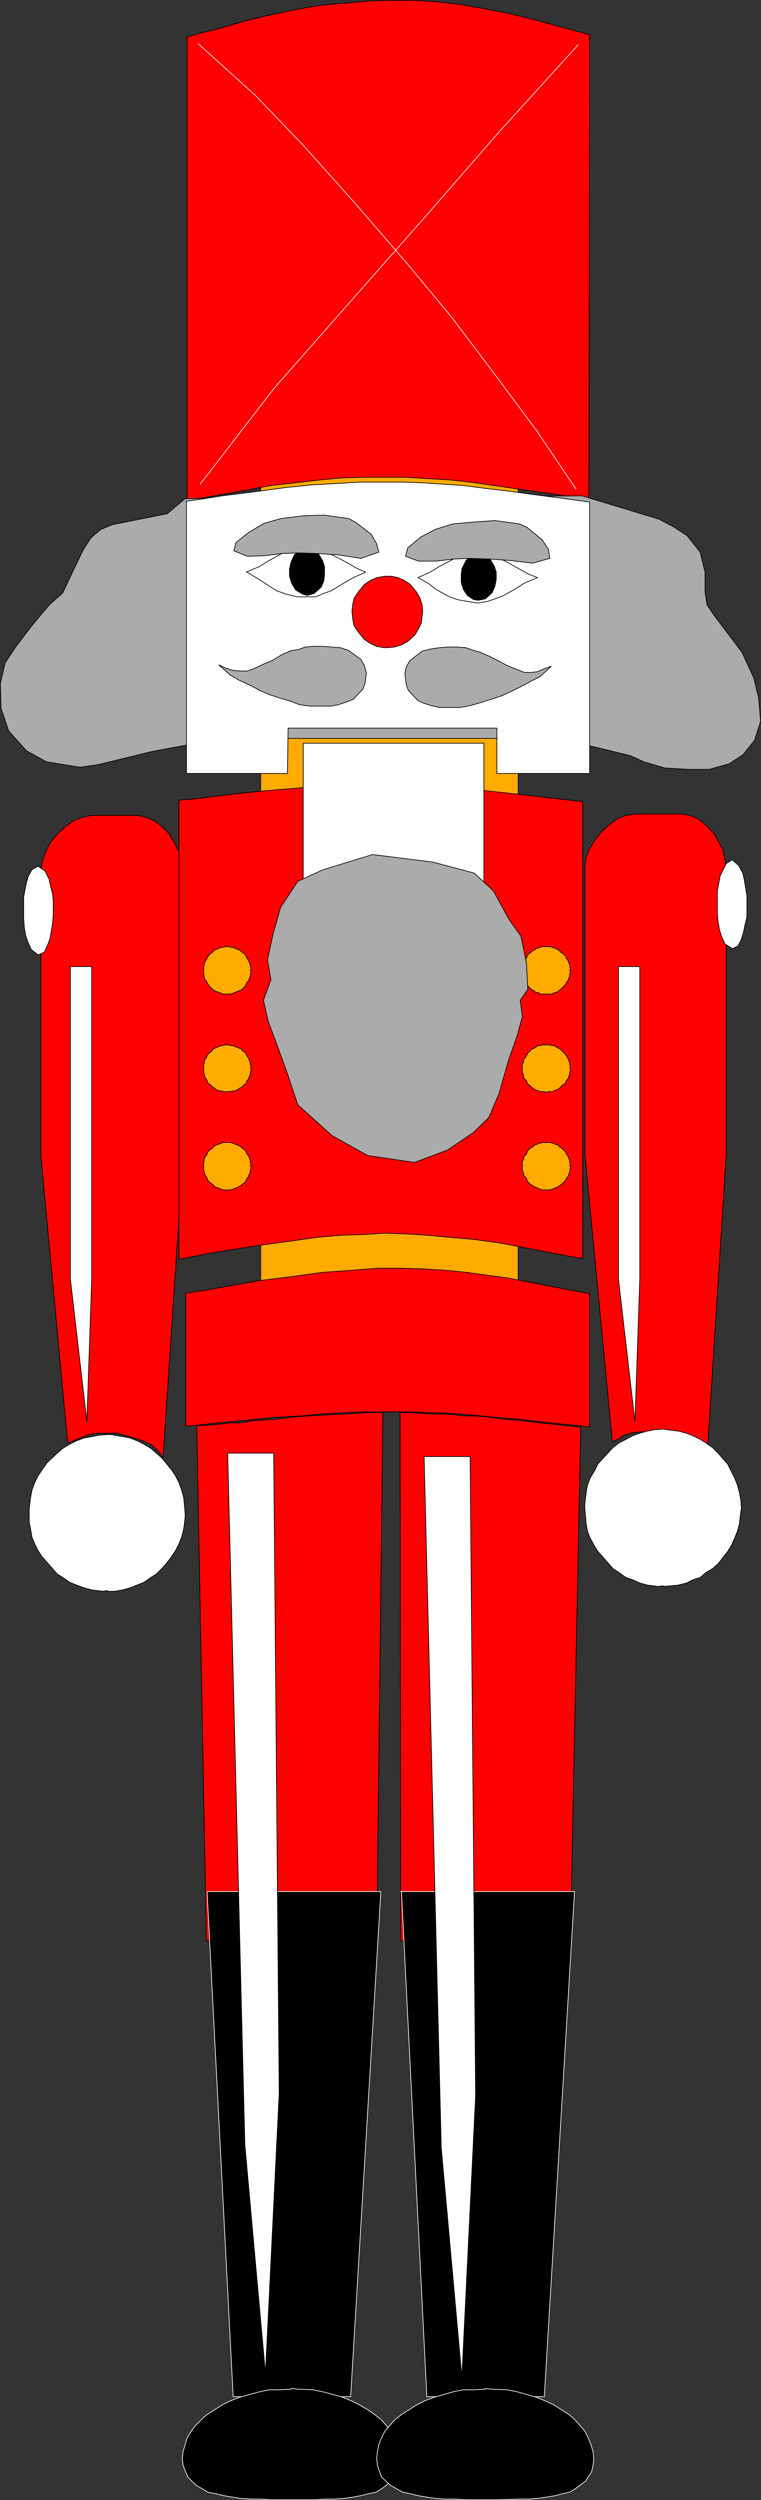 <?xml version="1.0" encoding="UTF-8" standalone="no"?>
<svg
   version="1.0"
   width="47.361mm"
   height="155.54mm"
   id="svg80"
   sodipodi:docname="Nutcracker 2.wmf"
   xmlns:inkscape="http://www.inkscape.org/namespaces/inkscape"
   xmlns:sodipodi="http://sodipodi.sourceforge.net/DTD/sodipodi-0.dtd"
   xmlns="http://www.w3.org/2000/svg"
   xmlns:svg="http://www.w3.org/2000/svg">
  <rect width="100%" height="100%" fill="#333333" stroke="none"/>
  <sodipodi:namedview
     id="namedview80"
     pagecolor="#ffffff"
     bordercolor="#000000"
     borderopacity="0.25"
     inkscape:showpageshadow="2"
     inkscape:pageopacity="0.0"
     inkscape:pagecheckerboard="0"
     inkscape:deskcolor="#d1d1d1"
     inkscape:document-units="mm" />
  <defs
     id="defs1">
    <pattern
       id="WMFhbasepattern"
       patternUnits="userSpaceOnUse"
       width="6"
       height="6"
       x="0"
       y="0" />
  </defs>
  <path
     style="fill:#ffab00;fill-opacity:1;fill-rule:evenodd;stroke:none"
     d="m 61.309,91.865 60.582,0.162 V 317.284 H 61.309 v -225.258 0 z"
     id="path1" />
  <path
     style="fill:none;stroke:#000000;stroke-width:0.162px;stroke-linecap:round;stroke-linejoin:round;stroke-miterlimit:4;stroke-dasharray:none;stroke-opacity:1"
     d="m 61.309,91.865 60.582,0.162 V 317.284 H 61.309 v -225.258 0"
     id="path2" />
  <path
     style="fill:#ff0000;fill-opacity:1;fill-rule:evenodd;stroke:none"
     d="m 44.023,8.645 3.554,-0.97 3.393,-0.808 6.624,-1.939 6.139,-1.454 6.139,-1.293 5.654,-0.97 5.654,-0.485 5.493,-0.485 5.331,-0.162 h 5.493 l 5.17,0.323 5.654,0.646 5.493,0.97 5.816,1.131 5.977,1.454 6.462,1.778 6.624,1.778 -0.162,109.397 -3.877,-0.646 -3.716,-0.646 -6.947,-0.97 -12.278,-1.778 -5.654,-0.646 -5.493,-0.323 -5.008,-0.323 h -5.17 -5.008 l -5.17,0.162 -5.17,0.485 -5.493,0.646 -5.816,0.646 -5.977,1.131 -6.462,1.131 -7.27,1.293 V 8.645 Z"
     id="path3" />
  <path
     style="fill:none;stroke:#000000;stroke-width:0.162px;stroke-linecap:round;stroke-linejoin:round;stroke-miterlimit:4;stroke-dasharray:none;stroke-opacity:1"
     d="m 44.023,8.645 3.554,-0.97 3.393,-0.808 6.624,-1.939 6.139,-1.454 6.139,-1.293 5.654,-0.97 5.654,-0.485 5.493,-0.485 5.331,-0.162 h 5.493 l 5.17,0.323 5.654,0.646 5.493,0.97 5.816,1.131 5.977,1.454 6.462,1.778 6.624,1.778 -0.162,109.397 -3.877,-0.646 -3.716,-0.646 -6.947,-0.97 -12.278,-1.778 -5.654,-0.646 -5.493,-0.323 -5.008,-0.323 h -5.17 -5.008 l -5.17,0.162 -5.17,0.485 -5.493,0.646 -5.816,0.646 -5.977,1.131 -6.462,1.131 -7.27,1.293 V 8.645 v 0"
     id="path4" />
  <path
     style="fill:#ff0000;fill-opacity:1;fill-rule:evenodd;stroke:none"
     d="m 32.391,191.728 h -10.986 l -2.1,0.485 -2.1,0.808 -1.939,1.454 -1.777,1.616 -1.616,1.939 -1.131,2.262 -0.808,2.262 -0.323,2.101 v 67.06 l 6.301,67.545 1.454,-0.485 1.454,-0.646 2.1,-0.808 1.939,-0.323 h 0.969 3.877 l 4.847,1.454 1.777,0.646 1.292,0.646 1.616,1.454 1.131,1.454 4.685,-70.939 v -67.06 l -0.323,-2.101 -0.646,-2.262 -1.131,-2.262 -1.131,-1.939 -1.616,-1.616 -1.777,-1.454 -1.939,-0.808 z"
     id="path5" />
  <path
     style="fill:none;stroke:#000000;stroke-width:0.162px;stroke-linecap:round;stroke-linejoin:round;stroke-miterlimit:4;stroke-dasharray:none;stroke-opacity:1"
     d="m 32.391,191.728 h -10.986 l -2.1,0.485 -2.1,0.808 -1.939,1.454 -1.777,1.616 -1.616,1.939 -1.131,2.262 -0.808,2.262 -0.323,2.101 v 67.06 l 6.301,67.545 1.454,-0.485 1.454,-0.646 2.1,-0.808 1.939,-0.323 h 0.969 3.877 l 4.847,1.454 1.777,0.646 1.292,0.646 1.616,1.454 1.131,1.454 4.685,-70.939 v -67.06 l -0.323,-2.101 -0.646,-2.262 -1.131,-2.262 -1.131,-1.939 -1.616,-1.616 -1.777,-1.454 -1.939,-0.808 -2.1,-0.485 v 0"
     id="path6" />
  <path
     style="fill:#ff0000;fill-opacity:1;fill-rule:evenodd;stroke:none"
     d="m 42.085,188.173 3.716,-0.323 3.716,-0.485 6.785,-0.808 6.462,-0.646 5.816,-0.485 5.816,-0.485 5.331,-0.162 5.17,-0.323 h 5.17 l 5.17,0.162 5.17,0.162 5.331,0.485 5.493,0.323 5.816,0.646 6.139,0.646 6.785,0.808 7.108,0.808 v 107.458 l -3.716,-0.646 -3.393,-0.646 -6.624,-1.293 -5.977,-1.131 -5.977,-0.808 -5.493,-0.485 -5.331,-0.485 -5.008,-0.323 -5.17,-0.162 -5.008,0.323 -5.331,0.162 -5.493,0.485 -5.654,0.808 -5.977,0.808 -6.462,0.97 -6.947,1.131 -7.431,1.454 z"
     id="path7" />
  <path
     style="fill:none;stroke:#000000;stroke-width:0.162px;stroke-linecap:round;stroke-linejoin:round;stroke-miterlimit:4;stroke-dasharray:none;stroke-opacity:1"
     d="m 42.085,188.173 3.716,-0.323 3.716,-0.485 6.785,-0.808 6.462,-0.646 5.816,-0.485 5.816,-0.485 5.331,-0.162 5.17,-0.323 h 5.17 l 5.17,0.162 5.17,0.162 5.331,0.485 5.493,0.323 5.816,0.646 6.139,0.646 6.785,0.808 7.108,0.808 v 107.458 l -3.716,-0.646 -3.393,-0.646 -6.624,-1.293 -5.977,-1.131 -5.977,-0.808 -5.493,-0.485 -5.331,-0.485 -5.008,-0.323 -5.17,-0.162 -5.008,0.323 -5.331,0.162 -5.493,0.485 -5.654,0.808 -5.977,0.808 -6.462,0.97 -6.947,1.131 -7.431,1.454 v -107.943 0"
     id="path8" />
  <path
     style="fill:#ff0000;fill-opacity:1;fill-rule:evenodd;stroke:none"
     d="m 160.18,191.405 h -10.824 l -2.1,0.323 -2.1,0.808 -1.939,1.454 -1.939,1.778 -1.454,1.939 -1.292,2.101 -0.808,2.262 -0.162,2.101 v 67.06 l 6.462,67.707 1.292,-0.485 1.454,-0.97 2.1,-0.646 1.777,-0.162 h 0.969 3.877 l 5.008,1.454 1.616,0.485 1.454,0.808 1.454,1.293 1.292,1.616 4.523,-71.1 v -67.06 l -0.323,-2.101 -0.485,-2.262 -1.131,-2.101 -1.131,-1.939 -1.777,-1.778 -1.777,-1.454 -1.939,-0.808 -2.1,-0.323 z"
     id="path9" />
  <path
     style="fill:none;stroke:#000000;stroke-width:0.162px;stroke-linecap:round;stroke-linejoin:round;stroke-miterlimit:4;stroke-dasharray:none;stroke-opacity:1"
     d="m 160.18,191.405 h -10.824 l -2.1,0.323 -2.1,0.808 -1.939,1.454 -1.939,1.778 -1.454,1.939 -1.292,2.101 -0.808,2.262 -0.162,2.101 v 67.06 l 6.462,67.707 1.292,-0.485 1.454,-0.97 2.1,-0.646 1.777,-0.162 h 0.969 3.877 l 5.008,1.454 1.616,0.485 1.454,0.808 1.454,1.293 1.292,1.616 4.523,-71.1 v -67.06 l -0.323,-2.101 -0.485,-2.262 -1.131,-2.101 -1.131,-1.939 -1.777,-1.778 -1.777,-1.454 -1.939,-0.808 -2.1,-0.323 v 0"
     id="path10" />
  <path
     style="fill:#ff0000;fill-opacity:1;fill-rule:evenodd;stroke:none"
     d="m 93.943,332.151 h 1.454 l 3.716,0.162 2.585,0.162 h 2.585 l 2.423,0.162 2.423,0.323 h 2.585 l 2.423,0.162 2.585,0.323 2.423,0.323 2.746,0.162 2.585,0.323 2.746,0.323 3.07,0.323 2.908,0.323 3.393,0.323 -2.423,120.87 H 94.266 L 94.104,332.151 v 0 z"
     id="path11" />
  <path
     style="fill:none;stroke:#000000;stroke-width:0.162px;stroke-linecap:round;stroke-linejoin:round;stroke-miterlimit:4;stroke-dasharray:none;stroke-opacity:1"
     d="m 93.943,332.151 h 1.454 l 3.716,0.162 2.585,0.162 h 2.585 l 2.423,0.162 2.423,0.323 h 2.585 l 2.423,0.162 2.585,0.323 2.423,0.323 2.746,0.162 2.585,0.323 2.746,0.323 3.07,0.323 2.908,0.323 3.393,0.323 -2.423,120.87 H 94.266 L 94.104,332.151 v 0"
     id="path12" />
  <path
     style="fill:#ff0000;fill-opacity:1;fill-rule:evenodd;stroke:none"
     d="m 46.285,335.221 h 1.292 l 3.877,-0.323 2.585,-0.323 h 2.585 l 2.585,-0.485 2.585,-0.162 2.585,-0.162 2.746,-0.323 2.746,-0.323 2.585,-0.162 2.908,-0.162 2.746,-0.162 2.908,-0.162 2.908,-0.162 3.07,-0.162 h 3.07 L 88.612,456.414 H 48.547 L 46.285,335.382 v 0 z"
     id="path13" />
  <path
     style="fill:none;stroke:#000000;stroke-width:0.162px;stroke-linecap:round;stroke-linejoin:round;stroke-miterlimit:4;stroke-dasharray:none;stroke-opacity:1"
     d="m 46.285,335.221 h 1.292 l 3.877,-0.323 2.585,-0.323 h 2.585 l 2.585,-0.485 2.585,-0.162 2.585,-0.162 2.746,-0.323 2.746,-0.323 2.585,-0.162 2.908,-0.162 2.746,-0.162 2.908,-0.162 2.908,-0.162 3.07,-0.162 h 3.07 L 88.612,456.414 H 48.547 L 46.285,335.382 v 0"
     id="path14" />
  <path
     style="fill:#ababab;fill-opacity:1;fill-rule:evenodd;stroke:none"
     d="m 26.414,123.375 -2.746,1.131 -2.262,1.939 -1.777,2.747 -2.423,5.009 -2.423,5.171 -3.231,2.909 -4.2,5.009 -3.554,4.686 -2.585,3.878 -1.131,4.848 0.162,5.817 1.777,5.332 4.2,4.686 4.685,2.585 7.916,1.293 4.362,-0.646 12.601,-3.07 16.478,-3.07 h 79.322 l 16.64,4.04 3.231,1.454 4.847,1.454 5.493,0.323 h 5.008 l 4.685,-1.293 3.231,-2.101 2.746,-3.393 1.454,-4.525 -0.485,-5.494 -1.131,-4.686 -2.746,-5.979 -2.908,-3.878 -3.554,-4.686 -1.777,-2.585 -0.485,-3.07 v -4.686 l -1.131,-4.686 -3.07,-3.878 -3.231,-2.101 -3.393,-1.778 -18.094,-5.494 -93.378,0.646 -4.2,3.555 -12.924,2.585 z"
     id="path15" />
  <path
     style="fill:none;stroke:#000000;stroke-width:0.162px;stroke-linecap:round;stroke-linejoin:round;stroke-miterlimit:4;stroke-dasharray:none;stroke-opacity:1"
     d="m 26.414,123.375 -2.746,1.131 -2.262,1.939 -1.777,2.747 -2.423,5.009 -2.423,5.171 -3.231,2.909 -4.2,5.009 -3.554,4.686 -2.585,3.878 -1.131,4.848 0.162,5.817 1.777,5.332 4.2,4.686 4.685,2.585 7.916,1.293 4.362,-0.646 12.601,-3.07 16.478,-3.07 h 79.322 l 16.64,4.04 3.231,1.454 4.847,1.454 5.493,0.323 h 5.008 l 4.685,-1.293 3.231,-2.101 2.746,-3.393 1.454,-4.525 -0.485,-5.494 -1.131,-4.686 -2.746,-5.979 -2.908,-3.878 -3.554,-4.686 -1.777,-2.585 -0.485,-3.07 v -4.686 l -1.131,-4.686 -3.07,-3.878 -3.231,-2.101 -3.393,-1.778 -18.094,-5.494 -93.378,0.646 -4.2,3.555 -12.924,2.585 v 0"
     id="path16" />
  <path
     style="fill:#ffffff;fill-opacity:1;fill-rule:evenodd;stroke:none"
     d="m 43.7,117.881 4.523,-0.646 4.039,-0.646 7.755,-0.97 7.108,-0.97 6.301,-0.646 5.977,-0.323 5.331,-0.323 h 5.008 5.008 l 4.523,0.162 4.847,0.323 4.847,0.323 5.008,0.646 5.493,0.646 5.816,0.808 6.301,0.808 7.108,0.97 v 63.828 H 116.883 V 171.206 H 67.771 l -0.162,10.665 h -23.748 v -63.828 0 z"
     id="path17" />
  <path
     style="fill:none;stroke:#000000;stroke-width:0.162px;stroke-linecap:round;stroke-linejoin:round;stroke-miterlimit:4;stroke-dasharray:none;stroke-opacity:1"
     d="m 43.7,117.881 4.523,-0.646 4.039,-0.646 7.755,-0.97 7.108,-0.97 6.301,-0.646 5.977,-0.323 5.331,-0.323 h 5.008 5.008 l 4.523,0.162 4.847,0.323 4.847,0.323 5.008,0.646 5.493,0.646 5.816,0.808 6.301,0.808 7.108,0.97 v 63.828 H 116.883 V 171.206 H 67.771 l -0.162,10.665 h -23.748 v -63.828 0"
     id="path18" />
  <path
     style="fill:#ff0000;fill-opacity:1;fill-rule:evenodd;stroke:none"
     d="m 43.7,304.034 4.523,-0.646 4.523,-0.808 8.239,-1.454 7.755,-0.97 7.108,-0.97 6.785,-0.485 6.139,-0.485 h 5.654 l 5.331,0.162 5.17,0.323 4.847,0.485 4.685,0.646 4.847,0.646 9.209,1.778 5.008,0.97 5.17,0.97 v 31.349 l -4.039,-0.485 -3.716,-0.323 -6.947,-0.808 -12.278,-1.131 -5.654,-0.485 -5.17,-0.162 -4.847,-0.162 h -5.17 -4.847 l -5.008,0.162 -5.17,0.323 -5.493,0.485 -5.977,0.323 -6.139,0.646 -6.947,0.646 -7.593,0.808 v -31.187 0 z"
     id="path19" />
  <path
     style="fill:none;stroke:#000000;stroke-width:0.162px;stroke-linecap:round;stroke-linejoin:round;stroke-miterlimit:4;stroke-dasharray:none;stroke-opacity:1"
     d="m 43.7,304.034 4.523,-0.646 4.523,-0.808 8.239,-1.454 7.755,-0.97 7.108,-0.97 6.785,-0.485 6.139,-0.485 h 5.654 l 5.331,0.162 5.17,0.323 4.847,0.485 4.685,0.646 4.847,0.646 9.209,1.778 5.008,0.97 5.17,0.97 v 31.349 l -4.039,-0.485 -3.716,-0.323 -6.947,-0.808 -12.278,-1.131 -5.654,-0.485 -5.17,-0.162 -4.847,-0.162 h -5.17 -4.847 l -5.008,0.162 -5.17,0.323 -5.493,0.485 -5.977,0.323 -6.139,0.646 -6.947,0.646 -7.593,0.808 v -31.187 0"
     id="path20" />
  <path
     style="fill:#ffffff;fill-opacity:1;fill-rule:evenodd;stroke:none"
     d="m 25.283,374.003 -1.131,0.162 -2.585,-0.323 -1.777,-0.485 -1.777,-0.646 -1.616,-0.646 -1.616,-1.131 -1.292,-0.808 -2.423,-2.747 -1.131,-1.293 -0.969,-1.454 -0.808,-1.616 -0.646,-1.616 -0.323,-1.939 -0.323,-1.616 v -2.101 -0.97 l 0.323,-2.585 0.323,-1.778 0.646,-1.778 0.808,-1.616 0.969,-1.454 1.131,-1.616 2.423,-2.262 1.292,-1.131 1.616,-0.97 1.616,-0.808 1.777,-0.646 1.777,-0.323 1.616,-0.323 2.1,-0.162 h 0.808 l 2.746,0.485 1.777,0.323 1.616,0.646 1.616,0.808 1.616,0.97 1.292,1.131 1.292,1.131 2.262,2.747 0.969,1.454 0.808,1.616 0.646,1.778 0.485,1.778 0.162,1.778 0.162,1.778 v 1.131 l -0.323,2.585 -0.485,1.939 -0.646,1.616 -0.808,1.616 -0.969,1.454 -0.969,1.293 -1.292,1.454 -1.292,1.293 -1.292,0.808 -1.616,1.131 -1.616,0.646 -1.616,0.646 -1.777,0.485 -1.777,0.323 h -1.777 v 0 z"
     id="path21" />
  <path
     style="fill:none;stroke:#000000;stroke-width:0.162px;stroke-linecap:round;stroke-linejoin:round;stroke-miterlimit:4;stroke-dasharray:none;stroke-opacity:1"
     d="m 25.283,374.003 -1.131,0.162 -2.585,-0.323 -1.777,-0.485 -1.777,-0.646 -1.616,-0.646 -1.616,-1.131 -1.292,-0.808 -2.423,-2.747 -1.131,-1.293 -0.969,-1.454 -0.808,-1.616 -0.646,-1.616 -0.323,-1.939 -0.323,-1.616 v -2.101 -0.97 l 0.323,-2.585 0.323,-1.778 0.646,-1.778 0.808,-1.616 0.969,-1.454 1.131,-1.616 2.423,-2.262 1.292,-1.131 1.616,-0.97 1.616,-0.808 1.777,-0.646 1.777,-0.323 1.616,-0.323 2.1,-0.162 h 0.808 l 2.746,0.485 1.777,0.323 1.616,0.646 1.616,0.808 1.616,0.97 1.292,1.131 1.292,1.131 2.262,2.747 0.969,1.454 0.808,1.616 0.646,1.778 0.485,1.778 0.162,1.778 0.162,1.778 v 1.131 l -0.323,2.585 -0.485,1.939 -0.646,1.616 -0.808,1.616 -0.969,1.454 -0.969,1.293 -1.292,1.454 -1.292,1.293 -1.292,0.808 -1.616,1.131 -1.616,0.646 -1.616,0.646 -1.777,0.485 -1.777,0.323 h -1.777 v 0"
     id="path22" />
  <path
     style="fill:none;stroke:#ffffff;stroke-width:0.162px;stroke-linecap:round;stroke-linejoin:round;stroke-miterlimit:4;stroke-dasharray:none;stroke-opacity:1"
     d="m 46.608,10.261 13.57,12.281 11.309,11.796 12.278,13.735 12.278,14.22 10.178,12.281 10.016,13.25 9.855,13.25 9.37,13.897"
     id="path23" />
  <path
     style="fill:none;stroke:#ffffff;stroke-width:0.162px;stroke-linecap:round;stroke-linejoin:round;stroke-miterlimit:4;stroke-dasharray:none;stroke-opacity:1"
     d="M 135.947,10.584 116.883,31.591 101.697,49.043 82.473,70.858 64.54,91.218 47.093,113.841"
     id="path24" />
  <path
     style="fill:#000000;fill-opacity:1;fill-rule:evenodd;stroke:none"
     d="M 48.708,444.78 H 89.581 L 82.473,563.549 H 54.847 L 48.708,444.78 Z"
     id="path25" />
  <path
     style="fill:none;stroke:#ffffff;stroke-width:0.162px;stroke-linecap:round;stroke-linejoin:round;stroke-miterlimit:4;stroke-dasharray:none;stroke-opacity:1"
     d="M 48.708,444.78 H 89.581 L 82.473,563.549 H 54.847 L 48.708,444.78 v 0"
     id="path26" />
  <path
     style="fill:#000000;fill-opacity:1;fill-rule:evenodd;stroke:none"
     d="M 94.266,444.78 H 135.139 L 128.031,563.549 H 100.405 L 94.428,444.78 v 0 z"
     id="path27" />
  <path
     style="fill:none;stroke:#ffffff;stroke-width:0.162px;stroke-linecap:round;stroke-linejoin:round;stroke-miterlimit:4;stroke-dasharray:none;stroke-opacity:1"
     d="M 94.266,444.78 H 135.139 L 128.031,563.549 H 100.405 L 94.428,444.78 v 0"
     id="path28" />
  <path
     style="fill:#000000;fill-opacity:1;fill-rule:evenodd;stroke:none"
     d="m 68.579,561.61 1.292,0.162 3.716,0.162 2.423,0.485 2.423,0.646 2.262,0.646 1.939,0.808 1.939,0.97 1.939,1.131 1.616,1.131 1.454,1.131 1.292,1.454 1.131,1.293 0.808,1.616 0.646,1.616 0.485,1.616 0.162,1.616 -0.162,1.616 -0.323,1.454 -1.454,2.262 -2.423,1.778 -1.292,0.808 -1.616,0.323 -1.939,0.485 -1.777,0.323 -2.1,0.323 -2.262,0.162 h -2.262 l -2.423,0.162 h -2.585 -2.423 -1.292 -4.039 l -2.423,-0.162 h -2.423 l -2.262,-0.162 -2.1,-0.323 -1.939,-0.323 -1.939,-0.485 -1.777,-0.323 -1.292,-0.808 -1.454,-0.808 -1.939,-1.939 -1.131,-2.747 -0.162,-1.616 0.162,-1.616 0.485,-1.616 0.485,-1.616 0.969,-1.616 0.969,-1.293 1.454,-1.454 1.292,-1.131 1.777,-1.131 1.777,-1.131 1.939,-0.97 2.1,-0.808 2.262,-0.646 2.423,-0.646 2.262,-0.485 h 2.746 l 2.585,-0.162 v 0 z"
     id="path29" />
  <path
     style="fill:none;stroke:#ffffff;stroke-width:0.162px;stroke-linecap:round;stroke-linejoin:round;stroke-miterlimit:4;stroke-dasharray:none;stroke-opacity:1"
     d="m 68.579,561.61 1.292,0.162 3.716,0.162 2.423,0.485 2.423,0.646 2.262,0.646 1.939,0.808 1.939,0.97 1.939,1.131 1.616,1.131 1.454,1.131 1.292,1.454 1.131,1.293 0.808,1.616 0.646,1.616 0.485,1.616 0.162,1.616 -0.162,1.616 -0.323,1.454 -1.454,2.262 -2.423,1.778 -1.292,0.808 -1.616,0.323 -1.939,0.485 -1.777,0.323 -2.1,0.323 -2.262,0.162 h -2.262 l -2.423,0.162 h -2.585 -2.423 -1.292 -4.039 l -2.423,-0.162 h -2.423 l -2.262,-0.162 -2.1,-0.323 -1.939,-0.323 -1.939,-0.485 -1.777,-0.323 -1.292,-0.808 -1.454,-0.808 -1.939,-1.939 -1.131,-2.747 -0.162,-1.616 0.162,-1.616 0.485,-1.616 0.485,-1.616 0.969,-1.616 0.969,-1.293 1.454,-1.454 1.292,-1.131 1.777,-1.131 1.777,-1.131 1.939,-0.97 2.1,-0.808 2.262,-0.646 2.423,-0.646 2.262,-0.485 h 2.746 l 2.585,-0.162 v 0"
     id="path30" />
  <path
     style="fill:#000000;fill-opacity:1;fill-rule:evenodd;stroke:none"
     d="m 114.137,561.61 1.292,0.162 3.877,0.162 2.423,0.485 2.262,0.646 2.262,0.646 1.939,0.808 2.1,0.97 1.777,1.131 1.777,1.131 1.292,1.131 1.292,1.454 1.131,1.293 0.808,1.616 0.646,1.616 0.485,1.616 0.162,1.616 -0.162,1.616 -0.323,1.454 -1.454,2.262 -2.423,1.778 -1.292,0.808 -1.616,0.323 -1.777,0.485 -1.939,0.323 -2.1,0.323 -2.1,0.162 h -2.423 l -4.847,0.162 h -2.585 -1.292 -3.716 l -2.585,-0.162 h -2.423 l -2.262,-0.162 -2.1,-0.323 -1.939,-0.323 -1.939,-0.485 -1.616,-0.323 -1.454,-0.808 -1.454,-0.808 -2.1,-1.939 -0.969,-2.747 -0.162,-1.616 0.162,-1.616 0.323,-1.616 0.646,-1.616 0.808,-1.616 1.131,-1.293 1.292,-1.454 1.454,-1.131 1.777,-1.131 1.777,-1.131 1.939,-0.97 2.1,-0.808 2.262,-0.646 2.262,-0.646 2.423,-0.485 h 2.585 l 2.585,-0.162 v 0 z"
     id="path31" />
  <path
     style="fill:none;stroke:#ffffff;stroke-width:0.162px;stroke-linecap:round;stroke-linejoin:round;stroke-miterlimit:4;stroke-dasharray:none;stroke-opacity:1"
     d="m 114.137,561.61 1.292,0.162 3.877,0.162 2.423,0.485 2.262,0.646 2.262,0.646 1.939,0.808 2.1,0.97 1.777,1.131 1.777,1.131 1.292,1.131 1.292,1.454 1.131,1.293 0.808,1.616 0.646,1.616 0.485,1.616 0.162,1.616 -0.162,1.616 -0.323,1.454 -1.454,2.262 -2.423,1.778 -1.292,0.808 -1.616,0.323 -1.777,0.485 -1.939,0.323 -2.1,0.323 -2.1,0.162 h -2.423 l -4.847,0.162 h -2.585 -1.292 -3.716 l -2.585,-0.162 h -2.423 l -2.262,-0.162 -2.1,-0.323 -1.939,-0.323 -1.939,-0.485 -1.616,-0.323 -1.454,-0.808 -1.454,-0.808 -2.1,-1.939 -0.969,-2.747 -0.162,-1.616 0.162,-1.616 0.323,-1.616 0.646,-1.616 0.808,-1.616 1.131,-1.293 1.292,-1.454 1.454,-1.131 1.777,-1.131 1.777,-1.131 1.939,-0.97 2.1,-0.808 2.262,-0.646 2.262,-0.646 2.423,-0.485 h 2.585 l 2.585,-0.162 v 0"
     id="path32" />
  <path
     style="fill:#ffffff;fill-opacity:1;fill-rule:evenodd;stroke:none"
     d="M 53.555,341.684 H 64.379 L 65.671,492.126 62.44,558.055 57.594,504.245 53.555,341.684 Z"
     id="path33" />
  <path
     style="fill:none;stroke:#000000;stroke-width:0.162px;stroke-linecap:round;stroke-linejoin:round;stroke-miterlimit:4;stroke-dasharray:none;stroke-opacity:1"
     d="m 53.555,341.684 h 10.824 l 1.292,150.441 -3.231,65.929 -4.847,-53.81 -4.039,-162.561 v 0"
     id="path34" />
  <path
     style="fill:#ffffff;fill-opacity:1;fill-rule:evenodd;stroke:none"
     d="m 99.759,342.492 h 10.824 l 1.292,150.28 -3.231,66.091 -4.847,-53.81 z"
     id="path35" />
  <path
     style="fill:none;stroke:#000000;stroke-width:0.162px;stroke-linecap:round;stroke-linejoin:round;stroke-miterlimit:4;stroke-dasharray:none;stroke-opacity:1"
     d="m 99.759,342.492 h 10.824 l 1.292,150.28 -3.231,66.091 -4.847,-53.81 -4.039,-162.561 v 0"
     id="path36" />
  <path
     style="fill:#ffab00;fill-opacity:1;fill-rule:evenodd;stroke:none"
     d="m 58.886,228.247 0.162,-0.485 -0.162,-0.485 v -0.323 l -0.162,-0.485 -0.162,-0.323 -0.162,-0.485 -0.323,-0.323 -0.162,-0.323 -0.162,-0.485 -0.323,-0.323 -0.323,-0.162 -0.323,-0.323 -0.485,-0.323 -0.323,-0.162 -0.485,-0.162 -0.323,-0.162 -0.485,-0.162 H 54.201 l -0.323,-0.162 h -0.485 -0.485 l -0.323,0.162 h -0.485 l -0.485,0.162 -0.323,0.162 -0.485,0.162 -0.323,0.162 -0.323,0.323 -0.323,0.323 -0.323,0.162 -0.323,0.323 -0.323,0.485 -0.162,0.323 -0.162,0.323 -0.323,0.485 -0.162,0.323 v 0.485 l -0.162,0.323 v 0.485 0.485 0.323 0.485 l 0.162,0.485 v 0.323 l 0.162,0.485 0.323,0.323 0.162,0.323 0.162,0.323 0.323,0.485 0.323,0.323 0.323,0.323 0.323,0.323 0.323,0.162 0.323,0.162 0.485,0.162 0.323,0.162 0.485,0.162 0.485,0.162 h 0.323 0.485 0.485 0.323 l 0.485,-0.162 0.485,-0.162 0.323,-0.162 0.485,-0.162 0.323,-0.162 0.485,-0.162 0.323,-0.323 0.323,-0.323 0.323,-0.323 0.162,-0.485 0.162,-0.323 0.323,-0.323 0.162,-0.323 0.162,-0.485 0.162,-0.323 v -0.485 l 0.162,-0.485 v -0.323 0 z"
     id="path37" />
  <path
     style="fill:none;stroke:#000000;stroke-width:0.162px;stroke-linecap:round;stroke-linejoin:round;stroke-miterlimit:4;stroke-dasharray:none;stroke-opacity:1"
     d="m 58.886,228.247 0.162,-0.485 -0.162,-0.485 v -0.323 l -0.162,-0.485 -0.162,-0.323 -0.162,-0.485 -0.323,-0.323 -0.162,-0.323 -0.162,-0.485 -0.323,-0.323 -0.323,-0.162 -0.323,-0.323 -0.485,-0.323 -0.323,-0.162 -0.485,-0.162 -0.323,-0.162 -0.485,-0.162 H 54.201 l -0.323,-0.162 h -0.485 -0.485 l -0.323,0.162 h -0.485 l -0.485,0.162 -0.323,0.162 -0.485,0.162 -0.323,0.162 -0.323,0.323 -0.323,0.323 -0.323,0.162 -0.323,0.323 -0.323,0.485 -0.162,0.323 -0.162,0.323 -0.323,0.485 -0.162,0.323 v 0.485 l -0.162,0.323 v 0.485 0.485 0.323 0.485 l 0.162,0.485 v 0.323 l 0.162,0.485 0.323,0.323 0.162,0.323 0.162,0.323 0.323,0.485 0.323,0.323 0.323,0.323 0.323,0.323 0.323,0.162 0.323,0.162 0.485,0.162 0.323,0.162 0.485,0.162 0.485,0.162 h 0.323 0.485 0.485 0.323 l 0.485,-0.162 0.485,-0.162 0.323,-0.162 0.485,-0.162 0.323,-0.162 0.485,-0.162 0.323,-0.323 0.323,-0.323 0.323,-0.323 0.162,-0.485 0.162,-0.323 0.323,-0.323 0.162,-0.323 0.162,-0.485 0.162,-0.323 v -0.485 l 0.162,-0.485 v -0.323 0"
     id="path38" />
  <path
     style="fill:#ffab00;fill-opacity:1;fill-rule:evenodd;stroke:none"
     d="m 134.008,228.247 0.162,-0.485 -0.162,-0.485 v -0.323 l -0.162,-0.485 -0.162,-0.323 -0.162,-0.485 -0.323,-0.323 -0.162,-0.485 -0.323,-0.323 -0.323,-0.323 -0.323,-0.162 -0.323,-0.323 -0.323,-0.323 -0.323,-0.162 -0.485,-0.323 h -0.323 l -0.485,-0.162 -0.323,-0.162 h -0.485 -0.485 -0.485 -0.485 l -0.485,0.162 -0.323,0.162 h -0.485 l -0.323,0.323 -0.323,0.162 -0.485,0.323 -0.323,0.323 -0.323,0.162 -0.323,0.323 -0.162,0.323 -0.162,0.485 -0.323,0.323 -0.323,0.485 v 0.323 l -0.162,0.485 -0.162,0.323 v 0.485 0.485 0.323 0.485 l 0.162,0.485 0.162,0.323 v 0.485 l 0.323,0.323 0.323,0.323 0.162,0.485 0.162,0.323 0.323,0.323 0.323,0.323 0.323,0.323 0.485,0.162 0.323,0.323 0.323,0.162 h 0.485 l 0.323,0.323 h 0.485 0.485 0.485 0.485 0.485 0.323 l 0.485,-0.323 h 0.323 l 0.485,-0.162 0.323,-0.323 0.323,-0.162 0.323,-0.323 0.323,-0.323 0.323,-0.323 0.323,-0.323 0.162,-0.485 0.323,-0.323 0.162,-0.323 0.162,-0.485 0.162,-0.323 v -0.485 l 0.162,-0.485 v -0.323 0 z"
     id="path39" />
  <path
     style="fill:none;stroke:#000000;stroke-width:0.162px;stroke-linecap:round;stroke-linejoin:round;stroke-miterlimit:4;stroke-dasharray:none;stroke-opacity:1"
     d="m 134.008,228.247 0.162,-0.485 -0.162,-0.485 v -0.323 l -0.162,-0.485 -0.162,-0.323 -0.162,-0.485 -0.323,-0.323 -0.162,-0.485 -0.323,-0.323 -0.323,-0.323 -0.323,-0.162 -0.323,-0.323 -0.323,-0.323 -0.323,-0.162 -0.485,-0.323 h -0.323 l -0.485,-0.162 -0.323,-0.162 h -0.485 -0.485 -0.485 -0.485 l -0.485,0.162 -0.323,0.162 h -0.485 l -0.323,0.323 -0.323,0.162 -0.485,0.323 -0.323,0.323 -0.323,0.162 -0.323,0.323 -0.162,0.323 -0.162,0.485 -0.323,0.323 -0.323,0.485 v 0.323 l -0.162,0.485 -0.162,0.323 v 0.485 0.485 0.323 0.485 l 0.162,0.485 0.162,0.323 v 0.485 l 0.323,0.323 0.323,0.323 0.162,0.485 0.162,0.323 0.323,0.323 0.323,0.323 0.323,0.323 0.485,0.162 0.323,0.323 0.323,0.162 h 0.485 l 0.323,0.323 h 0.485 0.485 0.485 0.485 0.485 0.323 l 0.485,-0.323 h 0.323 l 0.485,-0.162 0.323,-0.323 0.323,-0.162 0.323,-0.323 0.323,-0.323 0.323,-0.323 0.323,-0.323 0.162,-0.485 0.323,-0.323 0.162,-0.323 0.162,-0.485 0.162,-0.323 v -0.485 l 0.162,-0.485 v -0.323 0"
     id="path40" />
  <path
     style="fill:#ffab00;fill-opacity:1;fill-rule:evenodd;stroke:none"
     d="m 58.886,251.193 0.162,-0.323 -0.162,-0.485 v -0.323 l -0.162,-0.485 -0.162,-0.485 -0.162,-0.323 -0.323,-0.485 -0.162,-0.323 -0.162,-0.323 -0.323,-0.323 -0.323,-0.162 -0.323,-0.485 -0.485,-0.162 -0.323,-0.162 -0.485,-0.162 -0.323,-0.162 -0.485,-0.162 H 54.201 l -0.323,-0.162 h -0.485 -0.485 l -0.323,0.162 h -0.485 l -0.485,0.162 -0.323,0.162 -0.485,0.162 -0.323,0.162 -0.323,0.162 -0.323,0.485 -0.323,0.162 -0.323,0.323 -0.323,0.323 -0.162,0.323 -0.162,0.485 -0.323,0.323 -0.162,0.485 v 0.485 l -0.162,0.323 v 0.485 0.485 0.323 0.485 l 0.162,0.323 v 0.485 l 0.162,0.323 0.323,0.485 0.162,0.323 0.162,0.485 0.323,0.323 0.323,0.162 0.323,0.323 0.323,0.323 0.323,0.162 0.323,0.323 0.485,0.162 0.323,0.162 h 0.485 l 0.485,0.162 h 0.323 0.485 0.485 0.323 l 0.485,-0.162 h 0.485 l 0.323,-0.162 0.485,-0.162 0.323,-0.323 0.485,-0.162 0.323,-0.323 0.323,-0.323 0.323,-0.162 0.162,-0.323 0.162,-0.485 0.323,-0.323 0.162,-0.485 0.162,-0.323 0.162,-0.485 v -0.323 l 0.162,-0.485 v -0.323 0 z"
     id="path41" />
  <path
     style="fill:none;stroke:#000000;stroke-width:0.162px;stroke-linecap:round;stroke-linejoin:round;stroke-miterlimit:4;stroke-dasharray:none;stroke-opacity:1"
     d="m 58.886,251.193 0.162,-0.323 -0.162,-0.485 v -0.323 l -0.162,-0.485 -0.162,-0.485 -0.162,-0.323 -0.323,-0.485 -0.162,-0.323 -0.162,-0.323 -0.323,-0.323 -0.323,-0.162 -0.323,-0.485 -0.485,-0.162 -0.323,-0.162 -0.485,-0.162 -0.323,-0.162 -0.485,-0.162 H 54.201 l -0.323,-0.162 h -0.485 -0.485 l -0.323,0.162 h -0.485 l -0.485,0.162 -0.323,0.162 -0.485,0.162 -0.323,0.162 -0.323,0.162 -0.323,0.485 -0.323,0.162 -0.323,0.323 -0.323,0.323 -0.162,0.323 -0.162,0.485 -0.323,0.323 -0.162,0.485 v 0.485 l -0.162,0.323 v 0.485 0.485 0.323 0.485 l 0.162,0.323 v 0.485 l 0.162,0.323 0.323,0.485 0.162,0.323 0.162,0.485 0.323,0.323 0.323,0.162 0.323,0.323 0.323,0.323 0.323,0.162 0.323,0.323 0.485,0.162 0.323,0.162 h 0.485 l 0.485,0.162 h 0.323 0.485 0.485 0.323 l 0.485,-0.162 h 0.485 l 0.323,-0.162 0.485,-0.162 0.323,-0.323 0.485,-0.162 0.323,-0.323 0.323,-0.323 0.323,-0.162 0.162,-0.323 0.162,-0.485 0.323,-0.323 0.162,-0.485 0.162,-0.323 0.162,-0.485 v -0.323 l 0.162,-0.485 v -0.323 0"
     id="path42" />
  <path
     style="fill:#ffab00;fill-opacity:1;fill-rule:evenodd;stroke:none"
     d="m 134.008,251.193 0.162,-0.323 -0.162,-0.485 v -0.485 l -0.162,-0.323 -0.162,-0.485 -0.162,-0.323 -0.323,-0.485 -0.162,-0.323 -0.323,-0.323 -0.323,-0.323 -0.323,-0.323 -0.323,-0.323 -0.323,-0.162 -0.323,-0.162 -0.485,-0.323 -0.323,-0.162 h -0.485 l -0.323,-0.162 h -0.485 -0.485 -0.485 -0.485 l -0.485,0.162 h -0.323 l -0.485,0.162 -0.323,0.323 -0.323,0.162 -0.485,0.162 -0.323,0.323 -0.323,0.323 -0.323,0.323 -0.162,0.323 -0.162,0.323 -0.323,0.485 -0.323,0.323 v 0.485 l -0.162,0.323 -0.162,0.485 v 0.485 0.485 0.323 0.485 l 0.162,0.323 0.162,0.485 v 0.485 l 0.323,0.323 0.323,0.323 0.162,0.485 0.162,0.323 0.323,0.162 0.323,0.323 0.323,0.323 0.485,0.323 0.323,0.162 0.323,0.162 0.485,0.162 0.323,0.162 h 0.485 0.485 l 0.485,0.162 0.485,-0.162 h 0.485 0.323 l 0.485,-0.162 0.323,-0.162 0.485,-0.162 0.323,-0.162 0.323,-0.323 0.323,-0.323 0.323,-0.323 0.323,-0.162 0.323,-0.323 0.162,-0.485 0.323,-0.323 0.162,-0.323 0.162,-0.485 0.162,-0.485 v -0.323 l 0.162,-0.485 v -0.323 0 z"
     id="path43" />
  <path
     style="fill:none;stroke:#000000;stroke-width:0.162px;stroke-linecap:round;stroke-linejoin:round;stroke-miterlimit:4;stroke-dasharray:none;stroke-opacity:1"
     d="m 134.008,251.193 0.162,-0.323 -0.162,-0.485 v -0.485 l -0.162,-0.323 -0.162,-0.485 -0.162,-0.323 -0.323,-0.485 -0.162,-0.323 -0.323,-0.323 -0.323,-0.323 -0.323,-0.323 -0.323,-0.323 -0.323,-0.162 -0.323,-0.162 -0.485,-0.323 -0.323,-0.162 h -0.485 l -0.323,-0.162 h -0.485 -0.485 -0.485 -0.485 l -0.485,0.162 h -0.323 l -0.485,0.162 -0.323,0.323 -0.323,0.162 -0.485,0.162 -0.323,0.323 -0.323,0.323 -0.323,0.323 -0.162,0.323 -0.162,0.323 -0.323,0.485 -0.323,0.323 v 0.485 l -0.162,0.323 -0.162,0.485 v 0.485 0.485 0.323 0.485 l 0.162,0.323 0.162,0.485 v 0.485 l 0.323,0.323 0.323,0.323 0.162,0.485 0.162,0.323 0.323,0.162 0.323,0.323 0.323,0.323 0.485,0.323 0.323,0.162 0.323,0.162 0.485,0.162 0.323,0.162 h 0.485 0.485 l 0.485,0.162 0.485,-0.162 h 0.485 0.323 l 0.485,-0.162 0.323,-0.162 0.485,-0.162 0.323,-0.162 0.323,-0.323 0.323,-0.323 0.323,-0.323 0.323,-0.162 0.323,-0.323 0.162,-0.485 0.323,-0.323 0.162,-0.323 0.162,-0.485 0.162,-0.485 v -0.323 l 0.162,-0.485 v -0.323 0"
     id="path44" />
  <path
     style="fill:#ffab00;fill-opacity:1;fill-rule:evenodd;stroke:none"
     d="m 58.886,274.139 0.162,-0.323 -0.162,-0.485 v -0.485 l -0.162,-0.323 -0.162,-0.485 -0.162,-0.323 -0.323,-0.323 -0.162,-0.485 -0.162,-0.323 -0.323,-0.323 -0.323,-0.162 -0.323,-0.323 -0.485,-0.323 -0.323,-0.162 -0.485,-0.162 -0.323,-0.162 -0.485,-0.162 -0.485,-0.162 h -0.323 -0.485 -0.485 -0.323 l -0.485,0.162 -0.485,0.162 -0.323,0.162 -0.485,0.162 -0.323,0.162 -0.323,0.323 -0.323,0.323 -0.323,0.162 -0.323,0.323 -0.323,0.323 -0.162,0.485 -0.162,0.323 -0.323,0.323 -0.162,0.485 v 0.323 l -0.162,0.485 v 0.485 0.323 0.485 0.485 l 0.162,0.485 v 0.323 l 0.162,0.323 0.323,0.485 0.162,0.323 0.162,0.485 0.323,0.323 0.323,0.323 0.323,0.162 0.323,0.323 0.323,0.323 0.323,0.162 0.485,0.162 0.323,0.162 0.485,0.162 0.485,0.162 h 0.323 0.485 0.485 0.323 l 0.485,-0.162 0.485,-0.162 0.323,-0.162 0.485,-0.162 0.323,-0.162 0.485,-0.323 0.323,-0.323 0.323,-0.162 0.323,-0.323 0.162,-0.323 0.162,-0.485 0.323,-0.323 0.162,-0.485 0.162,-0.323 0.162,-0.323 v -0.485 l 0.162,-0.485 v -0.485 0 z"
     id="path45" />
  <path
     style="fill:none;stroke:#000000;stroke-width:0.162px;stroke-linecap:round;stroke-linejoin:round;stroke-miterlimit:4;stroke-dasharray:none;stroke-opacity:1"
     d="m 58.886,274.139 0.162,-0.323 -0.162,-0.485 v -0.485 l -0.162,-0.323 -0.162,-0.485 -0.162,-0.323 -0.323,-0.323 -0.162,-0.485 -0.162,-0.323 -0.323,-0.323 -0.323,-0.162 -0.323,-0.323 -0.485,-0.323 -0.323,-0.162 -0.485,-0.162 -0.323,-0.162 -0.485,-0.162 -0.485,-0.162 h -0.323 -0.485 -0.485 -0.323 l -0.485,0.162 -0.485,0.162 -0.323,0.162 -0.485,0.162 -0.323,0.162 -0.323,0.323 -0.323,0.323 -0.323,0.162 -0.323,0.323 -0.323,0.323 -0.162,0.485 -0.162,0.323 -0.323,0.323 -0.162,0.485 v 0.323 l -0.162,0.485 v 0.485 0.323 0.485 0.485 l 0.162,0.485 v 0.323 l 0.162,0.323 0.323,0.485 0.162,0.323 0.162,0.485 0.323,0.323 0.323,0.323 0.323,0.162 0.323,0.323 0.323,0.323 0.323,0.162 0.485,0.162 0.323,0.162 0.485,0.162 0.485,0.162 h 0.323 0.485 0.485 0.323 l 0.485,-0.162 0.485,-0.162 0.323,-0.162 0.485,-0.162 0.323,-0.162 0.485,-0.323 0.323,-0.323 0.323,-0.162 0.323,-0.323 0.162,-0.323 0.162,-0.485 0.323,-0.323 0.162,-0.485 0.162,-0.323 0.162,-0.323 v -0.485 l 0.162,-0.485 v -0.485 0"
     id="path46" />
  <path
     style="fill:#ffab00;fill-opacity:1;fill-rule:evenodd;stroke:none"
     d="m 134.008,274.139 0.162,-0.323 -0.162,-0.485 v -0.485 l -0.162,-0.323 -0.162,-0.485 -0.162,-0.323 -0.323,-0.323 -0.162,-0.485 -0.323,-0.323 -0.323,-0.323 -0.323,-0.323 -0.323,-0.162 -0.323,-0.323 -0.323,-0.323 h -0.485 l -0.323,-0.323 h -0.485 l -0.323,-0.162 h -0.485 -0.485 -0.485 -0.485 l -0.485,0.162 h -0.323 l -0.485,0.323 h -0.323 l -0.323,0.323 -0.485,0.323 -0.323,0.162 -0.323,0.323 -0.323,0.323 -0.162,0.323 -0.162,0.485 -0.323,0.323 -0.323,0.323 v 0.485 l -0.162,0.323 -0.162,0.485 v 0.485 0.323 0.485 0.485 l 0.162,0.485 0.162,0.323 v 0.485 l 0.323,0.323 0.323,0.323 0.162,0.485 0.162,0.323 0.323,0.323 0.323,0.323 0.323,0.162 0.485,0.323 0.323,0.162 0.323,0.162 0.485,0.162 0.323,0.162 0.485,0.162 h 0.485 0.485 0.485 0.485 l 0.323,-0.162 0.485,-0.162 0.323,-0.162 0.485,-0.162 0.323,-0.162 0.323,-0.323 0.323,-0.162 0.323,-0.323 0.323,-0.323 0.323,-0.323 0.162,-0.485 0.323,-0.323 0.162,-0.323 0.162,-0.485 0.162,-0.323 v -0.485 l 0.162,-0.485 v -0.485 0 z"
     id="path47" />
  <path
     style="fill:none;stroke:#000000;stroke-width:0.162px;stroke-linecap:round;stroke-linejoin:round;stroke-miterlimit:4;stroke-dasharray:none;stroke-opacity:1"
     d="m 134.008,274.139 0.162,-0.323 -0.162,-0.485 v -0.485 l -0.162,-0.323 -0.162,-0.485 -0.162,-0.323 -0.323,-0.323 -0.162,-0.485 -0.323,-0.323 -0.323,-0.323 -0.323,-0.323 -0.323,-0.162 -0.323,-0.323 -0.323,-0.323 h -0.485 l -0.323,-0.323 h -0.485 l -0.323,-0.162 h -0.485 -0.485 -0.485 -0.485 l -0.485,0.162 h -0.323 l -0.485,0.323 h -0.323 l -0.323,0.323 -0.485,0.323 -0.323,0.162 -0.323,0.323 -0.323,0.323 -0.162,0.323 -0.162,0.485 -0.323,0.323 -0.323,0.323 v 0.485 l -0.162,0.323 -0.162,0.485 v 0.485 0.323 0.485 0.485 l 0.162,0.485 0.162,0.323 v 0.485 l 0.323,0.323 0.323,0.323 0.162,0.485 0.162,0.323 0.323,0.323 0.323,0.323 0.323,0.162 0.485,0.323 0.323,0.162 0.323,0.162 0.485,0.162 0.323,0.162 0.485,0.162 h 0.485 0.485 0.485 0.485 l 0.323,-0.162 0.485,-0.162 0.323,-0.162 0.485,-0.162 0.323,-0.162 0.323,-0.323 0.323,-0.162 0.323,-0.323 0.323,-0.323 0.323,-0.323 0.162,-0.485 0.323,-0.323 0.162,-0.323 0.162,-0.485 0.162,-0.323 v -0.485 l 0.162,-0.485 v -0.485 0"
     id="path48" />
  <path
     style="fill:#ffffff;fill-opacity:1;fill-rule:evenodd;stroke:none"
     d="m 8.966,203.686 -1.454,0.808 -0.808,1.454 -0.485,1.616 -0.323,1.616 -0.323,1.778 v 2.101 0.97 2.101 l 0.162,2.101 0.323,1.778 0.485,1.454 0.808,1.778 1.616,1.293 1.454,-0.646 0.808,-1.778 0.485,-1.293 0.323,-1.778 0.323,-1.939 0.162,-1.939 v -1.131 -2.101 l -0.162,-1.778 -0.485,-1.778 -0.323,-1.616 -0.969,-1.939 z"
     id="path49" />
  <path
     style="fill:none;stroke:#000000;stroke-width:0.162px;stroke-linecap:round;stroke-linejoin:round;stroke-miterlimit:4;stroke-dasharray:none;stroke-opacity:1"
     d="m 8.966,203.686 -1.454,0.808 -0.808,1.454 -0.485,1.616 -0.323,1.616 -0.323,1.778 v 2.101 0.97 2.101 l 0.162,2.101 0.323,1.778 0.485,1.454 0.808,1.778 1.616,1.293 1.454,-0.646 0.808,-1.778 0.485,-1.293 0.323,-1.778 0.323,-1.939 0.162,-1.939 v -1.131 -2.101 l -0.162,-1.778 -0.485,-1.778 -0.323,-1.616 -0.969,-1.939 -1.616,-1.131 v 0"
     id="path50" />
  <path
     style="fill:#ffffff;fill-opacity:1;fill-rule:evenodd;stroke:none"
     d="m 172.135,202.231 -1.292,0.808 -0.808,1.616 -0.646,1.293 -0.323,1.778 -0.323,1.778 v 2.101 0.97 2.262 l 0.162,1.939 0.323,1.778 0.485,1.616 0.808,1.778 1.777,1.131 1.292,-0.646 0.808,-1.616 0.485,-1.616 0.323,-1.616 0.485,-1.939 v -1.939 -1.131 -1.939 l -0.323,-1.939 -0.323,-1.939 -0.323,-1.454 -0.969,-1.778 -1.454,-1.293 v 0 z"
     id="path51" />
  <path
     style="fill:none;stroke:#000000;stroke-width:0.162px;stroke-linecap:round;stroke-linejoin:round;stroke-miterlimit:4;stroke-dasharray:none;stroke-opacity:1"
     d="m 172.135,202.231 -1.292,0.808 -0.808,1.616 -0.646,1.293 -0.323,1.778 -0.323,1.778 v 2.101 0.97 2.262 l 0.162,1.939 0.323,1.778 0.485,1.616 0.808,1.778 1.777,1.131 1.292,-0.646 0.808,-1.616 0.485,-1.616 0.323,-1.616 0.485,-1.939 v -1.939 -1.131 -1.939 l -0.323,-1.939 -0.323,-1.939 -0.323,-1.454 -0.969,-1.778 -1.454,-1.293 v 0"
     id="path52" />
  <path
     style="fill:#ffffff;fill-opacity:1;fill-rule:evenodd;stroke:none"
     d="M 21.567,227.278 H 16.559 v 73.524 l 3.877,33.449 1.131,-33.449 v -73.524 z"
     id="path53" />
  <path
     style="fill:none;stroke:#000000;stroke-width:0.162px;stroke-linecap:round;stroke-linejoin:round;stroke-miterlimit:4;stroke-dasharray:none;stroke-opacity:1"
     d="M 21.567,227.278 H 16.559 v 73.524 l 3.877,33.449 1.131,-33.449 v -73.524 0"
     id="path54" />
  <path
     style="fill:#ffffff;fill-opacity:1;fill-rule:evenodd;stroke:none"
     d="m 150.486,227.278 h -5.008 v 73.524 l 3.877,33.449 1.131,-33.449 v -73.524 z"
     id="path55" />
  <path
     style="fill:none;stroke:#000000;stroke-width:0.162px;stroke-linecap:round;stroke-linejoin:round;stroke-miterlimit:4;stroke-dasharray:none;stroke-opacity:1"
     d="m 150.486,227.278 h -5.008 v 73.524 l 3.877,33.449 1.131,-33.449 v -73.524 0"
     id="path56" />
  <path
     style="fill:#ffffff;fill-opacity:1;fill-rule:evenodd;stroke:none"
     d="m 57.917,134.525 3.07,-1.293 2.1,-1.293 2.585,-1.454 2.1,-1.131 1.777,-0.323 2.423,-0.323 2.585,0.323 1.616,0.485 1.616,0.808 2.262,1.131 1.777,0.97 2.262,1.293 1.939,0.808 -2.908,1.293 -2.262,1.293 -2.908,1.778 -1.777,0.646 -1.939,0.808 H 72.133 69.872 l -2.585,-0.646 -2.262,-0.808 -2.746,-1.778 -1.777,-1.131 -2.423,-1.454 v 0 z"
     id="path57" />
  <path
     style="fill:none;stroke:#000000;stroke-width:0.162px;stroke-linecap:round;stroke-linejoin:round;stroke-miterlimit:4;stroke-dasharray:none;stroke-opacity:1"
     d="m 57.917,134.525 3.07,-1.293 2.1,-1.293 2.585,-1.454 2.1,-1.131 1.777,-0.323 2.423,-0.323 2.585,0.323 1.616,0.485 1.616,0.808 2.262,1.131 1.777,0.97 2.262,1.293 1.939,0.808 -2.908,1.293 -2.262,1.293 -2.908,1.778 -1.777,0.646 -1.939,0.808 H 72.133 69.872 l -2.585,-0.646 -2.262,-0.808 -2.746,-1.778 -1.777,-1.131 -2.423,-1.454 v 0"
     id="path58" />
  <path
     style="fill:#ffffff;fill-opacity:1;fill-rule:evenodd;stroke:none"
     d="m 98.305,135.817 2.908,-1.293 2.1,-1.293 2.746,-1.454 1.939,-1.131 1.939,-0.485 2.262,-0.323 2.585,0.323 1.616,0.646 1.777,0.808 2.1,1.131 4.039,2.262 2.1,0.808 -3.07,1.293 -2.262,1.454 -2.908,1.616 -1.777,0.646 -1.939,0.646 -2.1,0.323 -2.1,-0.323 -2.746,-0.485 -2.1,-0.808 -2.908,-1.616 -1.616,-1.293 z"
     id="path59" />
  <path
     style="fill:none;stroke:#000000;stroke-width:0.162px;stroke-linecap:round;stroke-linejoin:round;stroke-miterlimit:4;stroke-dasharray:none;stroke-opacity:1"
     d="m 98.305,135.817 2.908,-1.293 2.1,-1.293 2.746,-1.454 1.939,-1.131 1.939,-0.485 2.262,-0.323 2.585,0.323 1.616,0.646 1.777,0.808 2.1,1.131 4.039,2.262 2.1,0.808 -3.07,1.293 -2.262,1.454 -2.908,1.616 -1.777,0.646 -1.939,0.646 -2.1,0.323 -2.1,-0.323 -2.746,-0.485 -2.1,-0.808 -2.908,-1.616 -1.616,-1.293 -2.585,-1.454 v 0"
     id="path60" />
  <path
     style="fill:#000000;fill-opacity:1;fill-rule:evenodd;stroke:none"
     d="m 72.295,128.869 -1.616,0.485 -1.454,1.131 -0.808,1.778 -0.323,1.616 v 1.616 l 0.485,1.616 0.969,1.616 1.616,0.97 1.131,0.323 1.616,-0.485 1.616,-1.454 0.646,-1.454 0.162,-1.616 v -1.778 l -0.485,-1.454 -0.969,-1.616 -1.454,-0.97 -1.131,-0.323 z"
     id="path61" />
  <path
     style="fill:none;stroke:#000000;stroke-width:0.162px;stroke-linecap:round;stroke-linejoin:round;stroke-miterlimit:4;stroke-dasharray:none;stroke-opacity:1"
     d="m 72.295,128.869 -1.616,0.485 -1.454,1.131 -0.808,1.778 -0.323,1.616 v 1.616 l 0.485,1.616 0.969,1.616 1.616,0.97 1.131,0.323 1.616,-0.485 1.616,-1.454 0.646,-1.454 0.162,-1.616 v -1.778 l -0.485,-1.454 -0.969,-1.616 -1.454,-0.97 -1.131,-0.323 v 0"
     id="path62" />
  <path
     style="fill:#000000;fill-opacity:1;fill-rule:evenodd;stroke:none"
     d="m 112.522,130.162 -1.616,0.485 -1.292,1.131 -0.969,1.939 -0.162,1.454 v 1.778 l 0.485,1.616 0.969,1.454 1.454,0.97 1.131,0.162 1.616,-0.323 1.616,-1.454 0.646,-1.454 0.323,-1.616 v -1.778 l -0.485,-1.454 -0.969,-1.616 -1.454,-0.97 z"
     id="path63" />
  <path
     style="fill:none;stroke:#000000;stroke-width:0.162px;stroke-linecap:round;stroke-linejoin:round;stroke-miterlimit:4;stroke-dasharray:none;stroke-opacity:1"
     d="m 112.522,130.162 -1.616,0.485 -1.292,1.131 -0.969,1.939 -0.162,1.454 v 1.778 l 0.485,1.616 0.969,1.454 1.454,0.97 1.131,0.162 1.616,-0.323 1.616,-1.454 0.646,-1.454 0.323,-1.616 v -1.778 l -0.485,-1.454 -0.969,-1.616 -1.454,-0.97 -1.292,-0.323 v 0"
     id="path64" />
  <path
     style="fill:#ababab;fill-opacity:1;fill-rule:evenodd;stroke:none"
     d="m 55.493,127.576 3.07,-2.424 3.554,-2.101 4.039,-1.131 5.331,-0.646 4.685,-0.162 2.262,0.323 3.554,0.485 1.777,0.97 3.554,2.747 1.292,2.262 0.485,1.939 -4.2,1.454 -5.17,-0.808 -4.847,-0.323 -4.685,-0.162 -3.877,0.162 -3.877,0.485 -4.2,0.162 -3.231,-1.293 z"
     id="path65" />
  <path
     style="fill:none;stroke:#000000;stroke-width:0.162px;stroke-linecap:round;stroke-linejoin:round;stroke-miterlimit:4;stroke-dasharray:none;stroke-opacity:1"
     d="m 55.493,127.576 3.07,-2.424 3.554,-2.101 4.039,-1.131 5.331,-0.646 4.685,-0.162 2.262,0.323 3.554,0.485 1.777,0.97 3.554,2.747 1.292,2.262 0.485,1.939 -4.2,1.454 -5.17,-0.808 -4.847,-0.323 -4.685,-0.162 -3.877,0.162 -3.877,0.485 -4.2,0.162 -3.231,-1.293 0.485,-1.939 v 0"
     id="path66" />
  <path
     style="fill:#ababab;fill-opacity:1;fill-rule:evenodd;stroke:none"
     d="m 95.882,128.869 3.07,-2.585 3.393,-1.778 4.039,-1.293 5.331,-0.485 4.685,-0.323 2.423,0.323 3.393,0.485 1.777,0.808 3.554,2.909 1.454,2.262 0.323,2.101 -4.039,1.131 -5.331,-0.646 -4.685,-0.323 -4.847,-0.162 -3.877,0.162 -3.877,0.485 h -4.2 l -3.07,-1.131 0.485,-1.939 z"
     id="path67" />
  <path
     style="fill:none;stroke:#000000;stroke-width:0.162px;stroke-linecap:round;stroke-linejoin:round;stroke-miterlimit:4;stroke-dasharray:none;stroke-opacity:1"
     d="m 95.882,128.869 3.07,-2.585 3.393,-1.778 4.039,-1.293 5.331,-0.485 4.685,-0.323 2.423,0.323 3.393,0.485 1.777,0.808 3.554,2.909 1.454,2.262 0.323,2.101 -4.039,1.131 -5.331,-0.646 -4.685,-0.323 -4.847,-0.162 -3.877,0.162 -3.877,0.485 h -4.2 l -3.07,-1.131 0.485,-1.939 v 0"
     id="path68" />
  <path
     style="fill:#ff0000;fill-opacity:1;fill-rule:evenodd;stroke:none"
     d="m 91.035,152.3 1.777,-0.162 1.616,-0.485 1.454,-0.808 1.777,-1.616 0.808,-1.454 0.646,-1.293 0.162,-1.616 0.162,-1.131 -0.162,-1.616 -0.485,-1.454 -0.808,-1.454 -1.454,-1.778 -1.454,-0.97 -1.454,-0.646 -1.616,-0.323 h -1.454 l -1.939,0.323 -1.454,0.646 -1.454,0.97 -1.454,1.778 -0.969,1.454 -0.323,1.454 -0.162,1.616 0.162,1.778 0.323,1.616 0.969,1.454 1.454,1.778 1.454,0.97 1.454,0.646 1.616,0.323 h 0.969 v 0 z"
     id="path69" />
  <path
     style="fill:none;stroke:#000000;stroke-width:0.162px;stroke-linecap:round;stroke-linejoin:round;stroke-miterlimit:4;stroke-dasharray:none;stroke-opacity:1"
     d="m 91.035,152.3 1.777,-0.162 1.616,-0.485 1.454,-0.808 1.777,-1.616 0.808,-1.454 0.646,-1.293 0.162,-1.616 0.162,-1.131 -0.162,-1.616 -0.485,-1.454 -0.808,-1.454 -1.454,-1.778 -1.454,-0.97 -1.454,-0.646 -1.616,-0.323 h -1.454 l -1.939,0.323 -1.454,0.646 -1.454,0.97 -1.454,1.778 -0.969,1.454 -0.323,1.454 -0.162,1.616 0.162,1.778 0.323,1.616 0.969,1.454 1.454,1.778 1.454,0.97 1.454,0.646 1.616,0.323 h 0.969 v 0"
     id="path70" />
  <path
     style="fill:#ababab;fill-opacity:1;fill-rule:evenodd;stroke:none"
     d="m 120.438,162.48 -2.423,1.131 -2.423,0.808 -2.585,0.808 -2.262,0.646 -2.423,0.485 h -2.746 -2.1 l -1.616,-0.323 -2.1,-0.646 -1.454,-0.646 -2.262,-2.424 -0.485,-1.293 -0.323,-2.585 0.323,-1.616 0.808,-1.454 2.908,-2.262 1.939,-0.485 2.1,-0.323 2.1,-0.162 h 2.1 l 2.1,0.162 1.777,0.646 1.292,0.323 2.262,0.97 2.262,1.131 2.1,1.131 4.039,1.616 h 1.454 l 1.616,-0.162 1.454,-0.646 1.777,-0.646 -2.585,2.424 -1.939,0.97 -2.1,1.131 -2.585,1.293 z"
     id="path71" />
  <path
     style="fill:none;stroke:#000000;stroke-width:0.162px;stroke-linecap:round;stroke-linejoin:round;stroke-miterlimit:4;stroke-dasharray:none;stroke-opacity:1"
     d="m 120.438,162.48 -2.423,1.131 -2.423,0.808 -2.585,0.808 -2.262,0.646 -2.423,0.485 h -2.746 -2.1 l -1.616,-0.323 -2.1,-0.646 -1.454,-0.646 -2.262,-2.424 -0.485,-1.293 -0.323,-2.585 0.323,-1.616 0.808,-1.454 2.908,-2.262 1.939,-0.485 2.1,-0.323 2.1,-0.162 h 2.1 l 2.1,0.162 1.777,0.646 1.292,0.323 2.262,0.97 2.262,1.131 2.1,1.131 4.039,1.616 h 1.454 l 1.616,-0.162 1.454,-0.646 1.777,-0.646 -2.585,2.424 -1.939,0.97 -2.1,1.131 -2.585,1.293 v 0"
     id="path72" />
  <path
     style="fill:#ababab;fill-opacity:1;fill-rule:evenodd;stroke:none"
     d="m 60.663,162.157 2.585,1.131 2.423,0.808 2.746,0.808 2.1,0.808 2.423,0.323 h 2.746 2.1 l 1.777,-0.323 1.939,-0.646 1.616,-0.646 2.262,-2.424 0.485,-1.293 0.323,-2.424 -0.485,-1.778 -0.808,-1.454 -2.908,-2.101 -1.939,-0.646 -2.1,-0.162 -2.1,-0.162 h -1.939 l -2.1,0.162 -1.777,0.646 -1.454,0.162 -2.262,0.97 -2.1,1.293 -2.262,0.97 -2.423,1.131 -1.454,0.485 h -1.616 l -1.616,-0.162 -1.616,-0.485 -1.777,-0.808 2.746,2.424 1.939,1.131 2.1,0.97 2.585,1.293 v 0 z"
     id="path73" />
  <path
     style="fill:none;stroke:#000000;stroke-width:0.162px;stroke-linecap:round;stroke-linejoin:round;stroke-miterlimit:4;stroke-dasharray:none;stroke-opacity:1"
     d="m 60.663,162.157 2.585,1.131 2.423,0.808 2.746,0.808 2.1,0.808 2.423,0.323 h 2.746 2.1 l 1.777,-0.323 1.939,-0.646 1.616,-0.646 2.262,-2.424 0.485,-1.293 0.323,-2.424 -0.485,-1.778 -0.808,-1.454 -2.908,-2.101 -1.939,-0.646 -2.1,-0.162 -2.1,-0.162 h -1.939 l -2.1,0.162 -1.777,0.646 -1.454,0.162 -2.262,0.97 -2.1,1.293 -2.262,0.97 -2.423,1.131 -1.454,0.485 h -1.616 l -1.616,-0.162 -1.616,-0.485 -1.777,-0.808 2.746,2.424 1.939,1.131 2.1,0.97 2.585,1.293 v 0"
     id="path74" />
  <path
     style="fill:#ffffff;fill-opacity:1;fill-rule:evenodd;stroke:none"
     d="M 71.326,214.351 H 113.814 V 174.761 H 71.326 v 39.59 z"
     id="path75" />
  <path
     style="fill:none;stroke:#000000;stroke-width:0.162px;stroke-linecap:round;stroke-linejoin:round;stroke-miterlimit:4;stroke-dasharray:none;stroke-opacity:1"
     d="M 71.326,214.351 H 113.814 V 174.761 H 71.326 v 39.59 0"
     id="path76" />
  <path
     style="fill:#ababab;fill-opacity:1;fill-rule:evenodd;stroke:none"
     d="m 105.252,270.423 5.977,-4.04 3.716,-3.555 2.423,-5.656 2.262,-7.918 2.1,-5.979 1.131,-4.201 -0.485,-3.878 1.777,-2.585 -0.323,-6.14 -1.292,-6.302 -2.746,-3.878 -3.716,-6.787 -4.523,-4.201 -9.693,-2.585 -14.217,-1.778 -11.632,3.555 -5.977,2.747 -4.039,6.14 -1.777,6.302 -1.292,5.979 0.808,4.686 -1.777,4.848 1.131,5.009 1.777,4.686 2.746,7.595 2.423,7.272 8.078,7.272 8.401,4.686 10.986,1.616 z"
     id="path77" />
  <path
     style="fill:none;stroke:#000000;stroke-width:0.162px;stroke-linecap:round;stroke-linejoin:round;stroke-miterlimit:4;stroke-dasharray:none;stroke-opacity:1"
     d="m 105.252,270.423 5.977,-4.04 3.716,-3.555 2.423,-5.656 2.262,-7.918 2.1,-5.979 1.131,-4.201 -0.485,-3.878 1.777,-2.585 -0.323,-6.14 -1.292,-6.302 -2.746,-3.878 -3.716,-6.787 -4.523,-4.201 -9.693,-2.585 -14.217,-1.778 -11.632,3.555 -5.977,2.747 -4.039,6.14 -1.777,6.302 -1.292,5.979 0.808,4.686 -1.777,4.848 1.131,5.009 1.777,4.686 2.746,7.595 2.423,7.272 8.078,7.272 8.401,4.686 10.986,1.616 7.755,-2.909 v 0"
     id="path78" />
  <path
     style="fill:#ffffff;fill-opacity:1;fill-rule:evenodd;stroke:none"
     d="m 155.979,372.871 -1.131,0.162 -2.585,-0.323 -1.777,-0.485 -1.777,-0.808 -1.454,-0.485 -1.616,-1.131 -1.454,-0.97 -2.262,-2.585 -1.292,-1.454 -0.808,-1.293 -0.969,-1.778 -0.646,-1.616 -0.323,-1.778 -0.162,-1.778 -0.162,-1.939 v -0.97 l 0.323,-2.747 0.323,-1.778 0.646,-1.616 0.969,-1.616 0.808,-1.616 1.292,-1.454 2.262,-2.424 1.454,-1.131 1.616,-0.808 1.454,-0.808 1.777,-0.646 1.777,-0.485 1.616,-0.323 2.1,-0.162 0.969,0.162 2.585,0.323 1.939,0.485 1.616,0.646 1.616,0.808 1.292,0.808 1.616,1.131 1.292,1.293 2.262,2.585 0.808,1.616 0.808,1.616 0.646,1.616 0.485,1.778 0.323,1.778 0.162,1.939 -0.162,0.97 -0.323,2.747 -0.485,1.778 -0.646,1.616 -0.808,1.778 -0.808,1.293 -1.131,1.454 -1.131,1.454 -1.292,1.131 -1.616,0.97 -1.292,1.131 -1.616,0.485 -1.616,0.808 -1.939,0.485 -1.616,0.162 -1.939,0.162 v 0 z"
     id="path79" />
  <path
     style="fill:none;stroke:#000000;stroke-width:0.162px;stroke-linecap:round;stroke-linejoin:round;stroke-miterlimit:4;stroke-dasharray:none;stroke-opacity:1"
     d="m 155.979,372.871 -1.131,0.162 -2.585,-0.323 -1.777,-0.485 -1.777,-0.808 -1.454,-0.485 -1.616,-1.131 -1.454,-0.97 -2.262,-2.585 -1.292,-1.454 -0.808,-1.293 -0.969,-1.778 -0.646,-1.616 -0.323,-1.778 -0.162,-1.778 -0.162,-1.939 v -0.97 l 0.323,-2.747 0.323,-1.778 0.646,-1.616 0.969,-1.616 0.808,-1.616 1.292,-1.454 2.262,-2.424 1.454,-1.131 1.616,-0.808 1.454,-0.808 1.777,-0.646 1.777,-0.485 1.616,-0.323 2.1,-0.162 0.969,0.162 2.585,0.323 1.939,0.485 1.616,0.646 1.616,0.808 1.292,0.808 1.616,1.131 1.292,1.293 2.262,2.585 0.808,1.616 0.808,1.616 0.646,1.616 0.485,1.778 0.323,1.778 0.162,1.939 -0.162,0.97 -0.323,2.747 -0.485,1.778 -0.646,1.616 -0.808,1.778 -0.808,1.293 -1.131,1.454 -1.131,1.454 -1.292,1.131 -1.616,0.97 -1.292,1.131 -1.616,0.485 -1.616,0.808 -1.939,0.485 -1.616,0.162 -1.939,0.162 v 0"
     id="path80" />
</svg>
